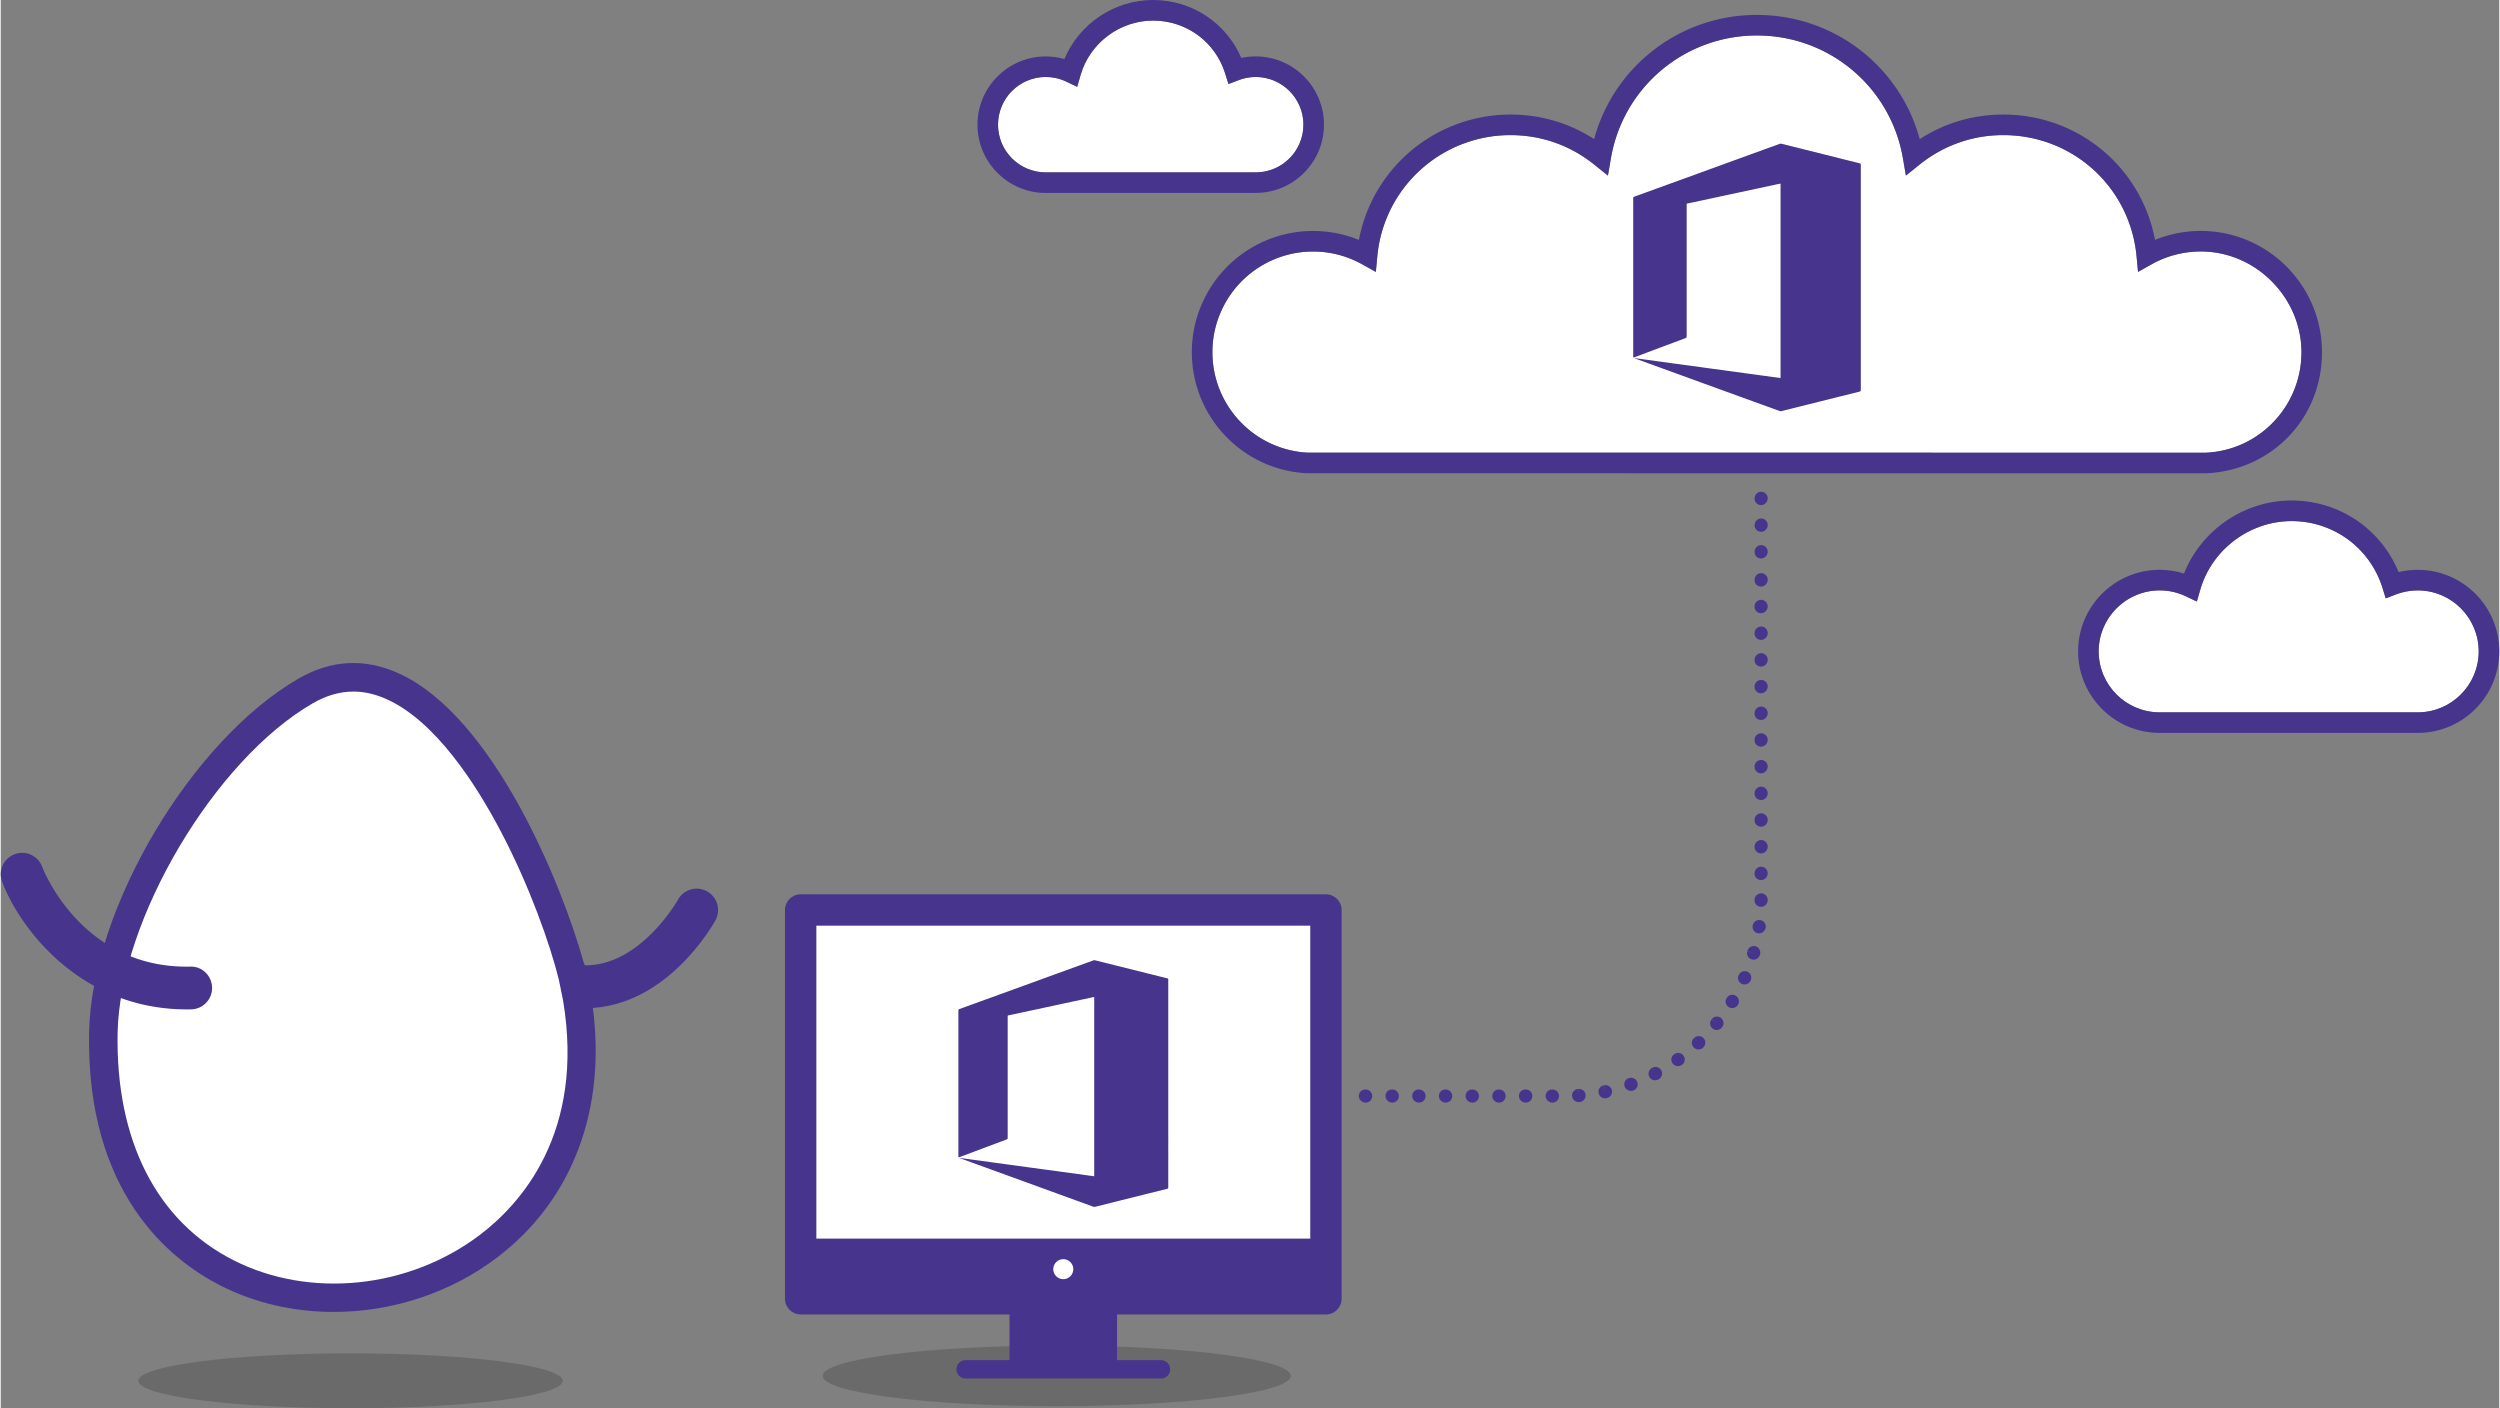 <svg viewBox="0 0 660 372" xmlns="http://www.w3.org/2000/svg" width="545px" height="307px"><rect x="0" y="0" width="660" height="372" fill="#808080" stroke="none"/><defs><style>.uuid-3f6ce75a-3f7a-4cdd-b281-8c1468ba0be7{fill:#fff}.uuid-7ce53517-da6d-43b7-9062-8b983104668e{fill:#46348d}.uuid-1c23364b-090c-45ae-9ff8-8d123d9481d1{fill:#161615;mix-blend-mode:multiply;opacity:.2}</style></defs><g style="isolation:isolate"><g id="uuid-77e65ddc-855d-45ef-a39c-e2ebb7692b6e"><path class="uuid-3f6ce75a-3f7a-4cdd-b281-8c1468ba0be7" d="M345.09 119.57l237.35.02c14.14-.62 25.31-12.28 25.31-26.56s-11.93-26.6-26.6-26.6c-4.53 0-9 1.16-12.93 3.36l-3.64 2.04-.39-4.15c-1.72-18.24-16.85-31.99-35.19-31.99-8.14 0-15.79 2.7-22.14 7.8l-3.6 2.89-.78-4.55c-3.23-18.81-19.45-32.46-38.57-32.46s-35.34 13.65-38.58 32.46l-.78 4.55-3.6-2.89c-6.35-5.1-14-7.8-22.14-7.8-3.6 0-7.14.54-10.53 1.6-13.63 4.26-23.31 16.19-24.65 30.39l-.39 4.15-3.64-2.03a26.583 26.583 0 0 0-37.25 12.47 26.288 26.288 0 0 0-2.28 10.77c0 14.07 10.98 25.71 25.01 26.53zM276.04 20.33c-6.95 0-12.6 5.65-12.6 12.6s5.65 12.6 12.6 12.6h55.47c6.95 0 12.6-5.65 12.6-12.6s-5.65-12.6-12.6-12.6c-1.54 0-3.06.28-4.5.83l-2.7 1.03-.86-2.76c-2.61-8.38-10.26-14-19.05-14s-16.72 5.93-19.16 14.42l-.89 3.08-2.89-1.38c-1.7-.81-3.52-1.22-5.41-1.22zM570.3 155.96c-8.88 0-16.11 7.23-16.11 16.11s7.23 16.1 16.11 16.1h68.17c8.88 0 16.1-7.22 16.1-16.1s-7.22-16.11-16.1-16.11c-1.98 0-3.91.36-5.75 1.06l-2.7 1.04-.86-2.76c-3.29-10.56-12.93-17.65-24-17.65s-21.07 7.47-24.15 18.17l-.89 3.08-2.89-1.38c-2.17-1.03-4.5-1.56-6.92-1.56zM209.1 240.19h141.24v103.96H209.1z"/><path class="uuid-1c23364b-090c-45ae-9ff8-8d123d9481d1" d="M148.46 364.75c0 4.01-25.1 7.25-56.05 7.25s-56.06-3.25-56.06-7.25 25.1-7.26 56.06-7.26 56.05 3.25 56.05 7.26zM340.76 363.45c0 4.42-27.68 8-61.82 8s-61.83-3.58-61.83-8 27.68-8 61.83-8 61.82 3.59 61.82 8z"/><path class="uuid-7ce53517-da6d-43b7-9062-8b983104668e" d="M350.06 347.22H211.3c-2.29 0-4.14-1.86-4.14-4.14v-102.7c0-2.29 1.86-4.14 4.14-4.14h138.76c2.29 0 4.14 1.86 4.14 4.14v102.7c0 2.29-1.86 4.14-4.14 4.14zm-134.61-8.29h130.47v-94.41H215.45v94.41z"/><path class="uuid-7ce53517-da6d-43b7-9062-8b983104668e" d="M212.94 327.18v14.26h135.48v-14.26H212.94zm67.74 10.72a2.64 2.64 0 1 1 0-5.28c1.47 0 2.64 1.19 2.64 2.64s-1.18 2.64-2.64 2.64zM266.47 346.96h28.41v14.75h-28.41z"/><path class="uuid-7ce53517-da6d-43b7-9062-8b983104668e" d="M306.49 364.13h-51.62c-1.34 0-2.42-1.08-2.42-2.42s1.08-2.42 2.42-2.42h51.62c1.34 0 2.42 1.08 2.42 2.42s-1.08 2.42-2.42 2.42zM409.89 291.26c-.96 0-1.79-.78-1.79-1.73s.72-1.73 1.68-1.73h.12c.96 0 1.73.78 1.73 1.73s-.78 1.73-1.73 1.73zm-7.05 0c-.96 0-1.79-.78-1.79-1.73s.72-1.73 1.68-1.73h.12c.96 0 1.73.78 1.73 1.73s-.78 1.73-1.73 1.73zm-7.05 0c-.96 0-1.79-.78-1.79-1.73s.72-1.73 1.68-1.73h.12c.96 0 1.73.78 1.73 1.73s-.78 1.73-1.73 1.73zm-7.05 0c-.96 0-1.79-.78-1.79-1.73s.72-1.73 1.68-1.73h.12c.96 0 1.73.78 1.73 1.73s-.78 1.73-1.73 1.73zm-7.05 0c-.96 0-1.79-.78-1.79-1.73s.72-1.73 1.67-1.73h.12c.96 0 1.73.78 1.73 1.73s-.78 1.73-1.73 1.73zm-7.05 0c-.96 0-1.79-.78-1.79-1.73s.72-1.73 1.68-1.73h.12c.96 0 1.73.78 1.73 1.73s-.78 1.73-1.73 1.73zm-7.05 0c-.96 0-1.79-.78-1.79-1.73s.72-1.73 1.67-1.73h.12c.96 0 1.73.78 1.73 1.73s-.78 1.73-1.73 1.73zm-7.05 0c-.96 0-1.79-.78-1.79-1.73s.72-1.73 1.68-1.73h.12c.96 0 1.73.78 1.73 1.73s-.78 1.73-1.73 1.73zm56.27-.14c-.91 0-1.67-.7-1.73-1.62-.06-.96.66-1.78 1.62-1.84l.11 1.73-.05-1.73c.96-.07 1.8.61 1.89 1.56.09.95-.61 1.8-1.56 1.89-.02 0-.15.01-.17.01h-.11zm6.97-.99c-.81 0-1.53-.57-1.7-1.39-.19-.94.42-1.85 1.36-2.04l.34 1.7-.27-1.71c.93-.21 1.86.37 2.07 1.31.21.93-.37 1.86-1.31 2.07-.01 0-.14.03-.16.03-.11.02-.23.03-.34.03zm6.87-1.97c-.72 0-1.42-.43-1.67-1.13-.32-.89.08-1.85.96-2.18.02 0 .15-.06.18-.06.91-.3 1.89.19 2.19 1.1.3.91-.19 1.89-1.1 2.19-.19.06-.38.09-.57.09zm6.36-2.8c-.64 0-1.25-.35-1.55-.96-.43-.86-.08-1.9.78-2.33l.78 1.55-.73-1.57c.84-.45 1.89-.14 2.35.7.45.83.16 1.87-.67 2.34l-.17.09c-.25.12-.51.18-.77.18zm6.05-3.74c-.55 0-1.09-.24-1.42-.71-.55-.78-.42-1.82.36-2.37 0 0 .11-.08.12-.09a1.732 1.732 0 1 1 1.97 2.85c-.31.21-.67.32-1.03.32zm5.41-4.4a1.728 1.728 0 0 1-1.17-3.01l1.17 1.28-1.14-1.31c.69-.66 1.78-.65 2.45.03.66.68.67 1.76 0 2.43-.02.02-.12.12-.14.13-.33.3-.75.45-1.17.45zm4.81-5.14c-.39 0-.78-.13-1.11-.4a1.74 1.74 0 0 1-.22-2.44l1.33 1.11-1.29-1.16c.6-.75 1.69-.88 2.43-.28.75.59.88 1.68.28 2.43 0 .01-.09.11-.1.12-.34.41-.83.62-1.33.62zm4.07-5.8c-.3 0-.61-.08-.88-.25-.81-.5-1.09-1.52-.59-2.33l.07-.11a1.732 1.732 0 1 1 2.93 1.85c-.34.54-.93.84-1.53.84zm3.27-6.23c-.22 0-.45-.04-.66-.14-.87-.38-1.29-1.34-.92-2.22 0 0 .05-.12.06-.13.39-.87 1.41-1.26 2.29-.87.87.39 1.26 1.42.87 2.29a1.83 1.83 0 0 1-1.64 1.07zm2.41-6.56a1.724 1.724 0 0 1-1.66-2.23l1.66.5-1.64-.56c.25-.92 1.19-1.47 2.12-1.23.93.25 1.47 1.2 1.23 2.12 0 .02-.04.15-.05.16a1.73 1.73 0 0 1-1.66 1.24zm1.46-6.94c-.08 0-.16 0-.24-.02-.93-.14-1.59-.94-1.47-1.88 0-.02.02-.16.03-.18a1.73 1.73 0 0 1 1.99-1.42 1.73 1.73 0 0 1 1.42 1.99c-.14.85-.89 1.5-1.73 1.5zm.53-7.02h-.03c-.95-.02-1.71-.73-1.71-1.68v-.17c.03-.96.83-1.69 1.79-1.68.96.03 1.71.83 1.68 1.79-.03.94-.8 1.74-1.74 1.74zm0-7.05c-.96 0-1.73-.72-1.73-1.68v-.12c0-.96.78-1.73 1.73-1.73s1.73.78 1.73 1.73-.78 1.79-1.73 1.79zm0-7.05c-.96 0-1.73-.72-1.73-1.67v-.12c0-.96.78-1.73 1.73-1.73s1.73.78 1.73 1.73-.78 1.79-1.73 1.79zm0-7.05c-.96 0-1.73-.72-1.73-1.68v-.12c0-.96.78-1.73 1.73-1.73s1.73.78 1.73 1.73-.78 1.79-1.73 1.79zm0-7.05c-.96 0-1.73-.72-1.73-1.67v-.12c0-.96.78-1.73 1.73-1.73s1.73.78 1.73 1.73-.78 1.79-1.73 1.79zm0-7.05c-.96 0-1.73-.72-1.73-1.68v-.12c0-.96.78-1.73 1.73-1.73s1.73.78 1.73 1.73-.78 1.79-1.73 1.79zm0-7.05c-.96 0-1.73-.72-1.73-1.68v-.12c0-.96.78-1.73 1.73-1.73s1.73.78 1.73 1.73-.78 1.79-1.73 1.79zm0-7.05c-.96 0-1.73-.72-1.73-1.68v-.12c0-.96.78-1.73 1.73-1.73s1.73.78 1.73 1.73-.78 1.79-1.73 1.79zm0-7.05c-.96 0-1.73-.72-1.73-1.68v-.12c0-.96.78-1.73 1.73-1.73s1.73.78 1.73 1.73-.78 1.79-1.73 1.79zm0-7.05c-.96 0-1.73-.72-1.73-1.68v-.12c0-.96.78-1.73 1.73-1.73s1.73.78 1.73 1.73-.78 1.79-1.73 1.79zm0-7.05c-.96 0-1.73-.72-1.73-1.68v-.12c0-.96.78-1.73 1.73-1.73s1.73.78 1.73 1.73-.78 1.79-1.73 1.79zm0-7.05c-.96 0-1.73-.72-1.73-1.68v-.12c0-.96.78-1.73 1.73-1.73s1.73.78 1.73 1.73-.78 1.79-1.73 1.79zm0-7.05c-.96 0-1.73-.72-1.73-1.68v-.12c0-.96.78-1.73 1.73-1.73s1.73.78 1.73 1.73-.78 1.79-1.73 1.79zM154.38 266.3c-6.4 0-12.85-2.02-19.27-6.03-2.64-1.65-3.44-5.14-1.79-7.78 1.65-2.64 5.14-3.44 7.78-1.79 6.4 4.01 12.37 5.2 18.26 3.66 11.83-3.1 19.45-16.54 19.52-16.67a5.635 5.635 0 0 1 7.66-2.25 5.635 5.635 0 0 1 2.25 7.66c-.4.73-9.88 17.82-26.57 22.19-2.6.68-5.22 1.02-7.85 1.02z"/><path class="uuid-3f6ce75a-3f7a-4cdd-b281-8c1468ba0be7" d="M151.7 260.64c19.21 97.13-126.54 116.68-124.59 12.15.58-31.06 26.47-74.75 53.5-90.3 35.83-20.61 66.06 53.97 71.09 78.15 3.28 16.58-3.47-16.69 0 0z"/><path class="uuid-7ce53517-da6d-43b7-9062-8b983104668e" d="M87.98 346.56c-10.43 0-20.75-2.3-29.97-6.99-13.29-6.77-35.46-24.45-34.67-66.86.61-32.61 27.01-77.17 55.39-93.49 8.55-4.92 17.39-5.39 26.27-1.4 25.09 11.26 43.2 55.66 48.98 76.41.14.3.27.63.38 1h.02s.02.12.04.22c.06.21.11.43.16.66.16.76.41 1.97.78 3.73v.06c.02.05.03.11.04.16.33 1.68.56 2.82.7 3.55.04.23.08.45.11.67.02.1.04.17.05.21h-.02c.03.27.04.52.04.76 3.88 27.6-5.17 51.8-25.25 66.99-12.47 9.44-27.87 14.31-43.07 14.31zm5.15-163.87c-3.57 0-7.1 1.02-10.65 3.06-25.97 14.93-51.05 57.26-51.61 87.11-.53 28.4 10.32 49.71 30.56 60.01 20.14 10.25 46.29 7.59 65.08-6.62 10.86-8.21 27.85-27.05 22.03-61.99-.18-.85-.39-1.9-.6-2.94-.17-.85-.34-1.69-.49-2.43-2.31-9.43-7.76-24.77-15.22-39.01-6.74-12.88-17.48-29.43-30.3-35.19-2.98-1.34-5.9-2.01-8.79-2.01z"/><path class="uuid-7ce53517-da6d-43b7-9062-8b983104668e" d="M49.17 266.64c-28.53 0-44.38-21.96-48.8-33.72-1.1-2.92.38-6.17 3.3-7.27 2.91-1.1 6.16.37 7.26 3.28.42 1.1 10.65 27 39.14 26.41 3.12-.12 5.69 2.41 5.76 5.53a5.65 5.65 0 0 1-5.53 5.76c-.38 0-.75.01-1.12.01z"/><path class="uuid-7ce53517-da6d-43b7-9062-8b983104668e" d="M288.85 310.71v-47.35c-.32.06-.63.12-.93.19-3.18.68-6.36 1.36-9.53 2.05-3.71.8-7.42 1.59-11.13 2.39-.36.08-.72.15-1.07.22-.14.03-.22.09-.2.24.01.07 0 .15 0 .22v31.89c0 .25-.07.36-.31.45-4.11 1.53-8.22 3.08-12.34 4.62-.11.04-.21.07-.35.12 0-.13-.02-.24-.02-.35v-34.02-4.45c0-.22.07-.31.27-.38 7.11-2.58 14.23-5.17 21.34-7.75 4.7-1.71 9.4-3.42 14.1-5.12a.6.6 0 0 1 .35-.02l14.31 3.57c1.59.4 3.18.81 4.78 1.19.27.06.29.19.29.42V313.6c0 .27-.06.38-.34.45-6.34 1.57-12.68 3.16-19.02 4.74-.13.03-.29.02-.42-.03-6.05-2.19-12.1-4.4-18.15-6.6-5.71-2.07-11.41-4.15-17.12-6.22a.134.134 0 0 1-.08-.07c11.85 1.62 23.71 3.23 35.58 4.85z" id="uuid-d32aa212-9bce-4de9-b651-f907a600ff6d"/><path class="uuid-7ce53517-da6d-43b7-9062-8b983104668e" d="M582.56 125.02l-237.7-.02c-16.94-.94-30.22-14.98-30.22-31.96 0-4.53.92-8.89 2.75-12.97 5.12-11.58 16.61-19.06 29.28-19.06 4.15 0 8.27.81 12.1 2.37 2.78-14.7 13.4-26.75 27.9-31.27 3.92-1.22 8.01-1.85 12.15-1.85 7.95 0 15.51 2.23 22.08 6.49 5.22-19.25 22.68-32.81 43.01-32.81s37.79 13.57 43 32.81c6.58-4.26 14.13-6.49 22.08-6.49 19.87 0 36.47 13.99 40.07 33.11 3.82-1.56 7.93-2.37 12.08-2.37 17.66 0 32.03 14.37 32.03 32.03s-13.45 31.24-30.62 31.99zm-237.47-5.45l237.35.02c14.14-.62 25.31-12.28 25.31-26.56s-11.93-26.6-26.6-26.6c-4.53 0-9 1.16-12.93 3.36l-3.64 2.04-.39-4.15c-1.72-18.24-16.85-31.99-35.19-31.99-8.14 0-15.79 2.7-22.14 7.8l-3.6 2.89-.78-4.55c-3.23-18.81-19.45-32.46-38.57-32.46s-35.34 13.65-38.58 32.46l-.78 4.55-3.6-2.89c-6.35-5.1-14-7.8-22.14-7.8-3.6 0-7.14.54-10.53 1.6-13.63 4.26-23.31 16.19-24.65 30.39l-.39 4.15-3.64-2.03a26.583 26.583 0 0 0-37.25 12.47 26.288 26.288 0 0 0-2.28 10.77c0 14.07 10.98 25.71 25.01 26.53z"/><path class="uuid-7ce53517-da6d-43b7-9062-8b983104668e" d="M470.15 99.86V48.5c-.35.07-.68.13-1.01.2l-10.34 2.22c-4.02.86-8.05 1.73-12.07 2.59l-1.17.24c-.15.03-.24.1-.21.26.01.08 0 .16 0 .24v34.59c0 .27-.07.39-.34.49-4.46 1.66-8.92 3.34-13.38 5.01-.11.04-.23.08-.38.13 0-.14-.02-.26-.02-.38v-36.9-4.83c0-.24.08-.34.29-.41 7.72-2.8 15.43-5.6 23.14-8.41 5.1-1.85 10.19-3.71 15.29-5.55.12-.04.26-.06.38-.03 5.17 1.29 10.35 2.58 15.52 3.88 1.73.43 3.45.87 5.18 1.29.29.07.32.21.32.45v59.39c0 .3-.07.41-.37.49-6.88 1.71-13.75 3.43-20.63 5.14-.14.04-.32.02-.46-.03-6.56-2.38-13.13-4.77-19.69-7.15l-18.57-6.75a.185.185 0 0 1-.09-.07c12.86 1.75 25.71 3.51 38.59 5.26z" id="uuid-5630b220-4ae2-493d-853e-dd0f4b8fdd00"/><path class="uuid-7ce53517-da6d-43b7-9062-8b983104668e" d="M331.51 50.97h-55.47c-9.94 0-18.03-8.09-18.03-18.03s8.09-18.03 18.03-18.03c1.69 0 3.35.23 4.94.68C284.88 6.28 294.13 0 304.39 0s19.33 6.05 23.31 15.31c1.25-.27 2.52-.41 3.81-.41 9.94 0 18.03 8.09 18.03 18.03s-8.09 18.03-18.03 18.03zm-55.47-30.63c-6.95 0-12.6 5.65-12.6 12.6s5.65 12.6 12.6 12.6h55.47c6.95 0 12.6-5.65 12.6-12.6s-5.65-12.6-12.6-12.6c-1.54 0-3.06.28-4.5.83l-2.7 1.03-.86-2.76c-2.61-8.38-10.26-14-19.05-14s-16.72 5.93-19.16 14.42l-.89 3.08-2.89-1.38c-1.7-.81-3.52-1.22-5.41-1.22zM638.46 193.6h-68.17c-11.88 0-21.54-9.66-21.54-21.54s9.66-21.54 21.54-21.54c2.21 0 4.37.33 6.44.98 4.57-11.49 15.86-19.29 28.41-19.29s23.59 7.49 28.27 18.91c1.65-.4 3.34-.6 5.05-.6 11.88 0 21.54 9.66 21.54 21.54s-9.66 21.54-21.54 21.54zm-68.17-37.64c-8.88 0-16.11 7.23-16.11 16.11s7.23 16.1 16.11 16.1h68.17c8.88 0 16.1-7.22 16.1-16.1s-7.22-16.11-16.1-16.11c-1.98 0-3.91.36-5.75 1.06l-2.7 1.04-.86-2.76c-3.29-10.56-12.93-17.65-24-17.65s-21.07 7.47-24.15 18.17l-.89 3.08-2.89-1.38c-2.17-1.03-4.5-1.56-6.92-1.56zM465.03 147.53c-.96 0-1.73-.72-1.73-1.68v-.12c0-.96.78-1.73 1.73-1.73s1.73.78 1.73 1.73-.78 1.79-1.73 1.79zM465.03 140.48c-.96 0-1.73-.72-1.73-1.68v-.12c0-.96.78-1.73 1.73-1.73s1.73.78 1.73 1.73-.78 1.79-1.73 1.79zM465.03 133.43c-.96 0-1.73-.72-1.73-1.68v-.12c0-.96.78-1.73 1.73-1.73s1.73.78 1.73 1.73-.78 1.79-1.73 1.79z"/></g></g></svg>